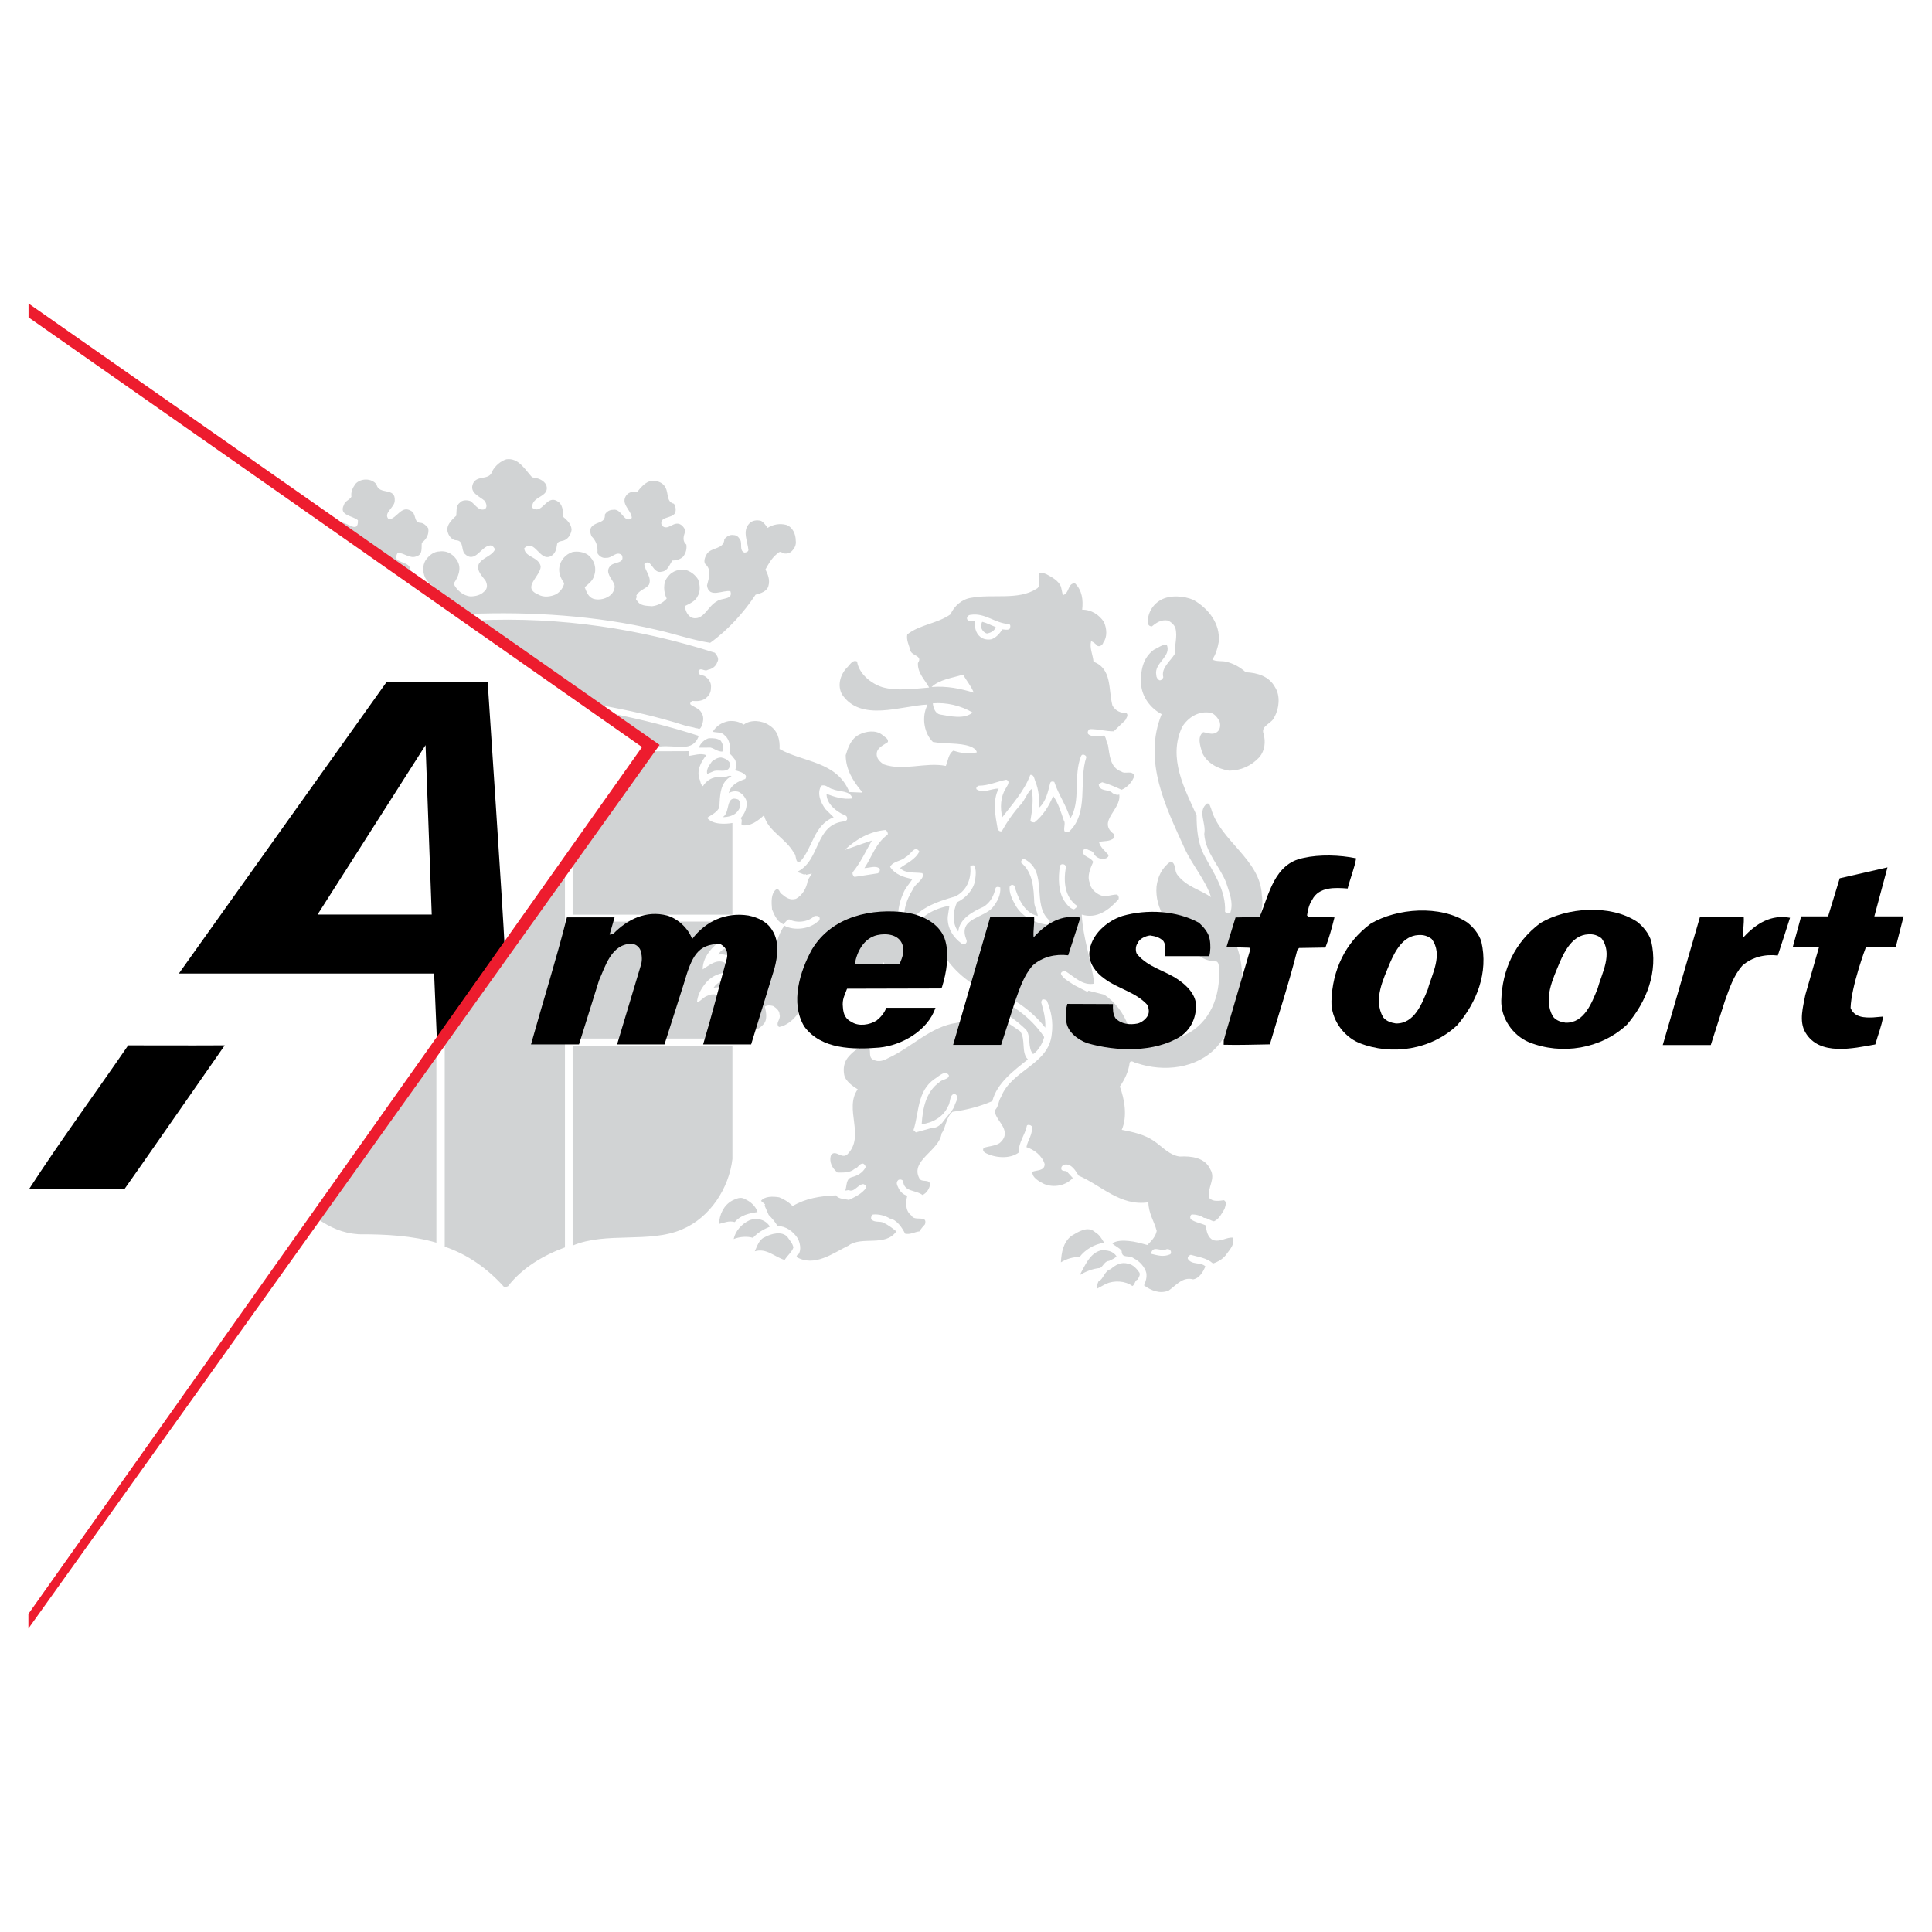 <?xml version="1.0" encoding="utf-8"?>
<!-- Generator: Adobe Illustrator 13.0.0, SVG Export Plug-In . SVG Version: 6.00 Build 14948)  -->
<!DOCTYPE svg PUBLIC "-//W3C//DTD SVG 1.0//EN" "http://www.w3.org/TR/2001/REC-SVG-20010904/DTD/svg10.dtd">
<svg version="1.0" id="Layer_1" xmlns="http://www.w3.org/2000/svg" xmlns:xlink="http://www.w3.org/1999/xlink" x="0px" y="0px"
	 width="192.756px" height="192.756px" viewBox="0 0 192.756 192.756" enable-background="new 0 0 192.756 192.756"
	 xml:space="preserve">
<g>
	<polygon fill-rule="evenodd" clip-rule="evenodd" fill="#FFFFFF" points="0,0 192.756,0 192.756,192.756 0,192.756 0,0 	"/>
	<path fill-rule="evenodd" clip-rule="evenodd" fill="#D1D3D4" d="M42.568,57.885c0.173,0.291,0.7,0.467,0.645,0.815l3.514,2.555
		c6.304-0.259,12.79,0.181,18.69,1.558c1.811,0.4,3.623,1.037,5.437,1.322c1.805-1.293,3.372-3.05,4.533-4.807
		c0.524-0.118,1.167-0.354,1.281-0.881c0.173-0.585-0.063-1.167-0.299-1.633c0.291-0.527,0.582-1.054,1.045-1.466
		c0.176-0.118,0.409-0.469,0.643-0.175c0.348,0.115,0.7,0.054,0.933-0.182c0.294-0.291,0.464-0.642,0.403-1.051
		c-0.003-0.642-0.296-1.342-0.939-1.572c-0.642-0.173-1.342-0.052-1.866,0.296c-0.179-0.23-0.354-0.521-0.648-0.694
		c-0.409-0.115-0.875-0.058-1.163,0.239c-0.757,0.76-0.17,1.809-0.106,2.685c-0.058,0.175-0.233,0.233-0.409,0.233
		c-0.527-0.228-0.179-0.875-0.415-1.281c-0.176-0.291-0.352-0.467-0.7-0.464c-0.293-0.058-0.645,0.118-0.878,0.415
		c-0.052,1.048-1.279,0.763-1.746,1.466c-0.172,0.291-0.345,0.7-0.169,0.993c0.706,0.64,0.357,1.4,0.184,2.157
		c0.182,1.342,1.639,0.403,2.335,0.576c0.3,0.875-0.927,0.646-1.336,0.997c-0.933,0.472-1.333,1.99-2.505,1.645
		c-0.466-0.23-0.642-0.694-0.706-1.164c0.467-0.236,1.051-0.473,1.282-0.997c0.291-0.469,0.23-1.112,0.052-1.638
		c-0.236-0.406-0.645-0.755-1.115-0.928c-0.699-0.173-1.46,0.006-1.92,0.651c-0.524,0.584-0.406,1.578-0.11,2.16
		c-0.348,0.412-0.875,0.703-1.457,0.766c-0.584-0.055-1.169,0.003-1.52-0.579c-0.237-0.115,0.115-0.352-0.061-0.463
		c0.288-0.588,0.93-0.648,1.279-1.118c0.291-0.76-0.412-1.339-0.475-2.042c0.7-0.703,0.823,1.048,1.757,0.751
		c0.582-0.061,0.757-0.703,1.045-1.112c0.412-0.002,0.818-0.121,1.108-0.417c0.23-0.349,0.346-0.7,0.288-1.167
		c-0.412-0.348-0.297-0.818-0.121-1.281c-0.003-0.294-0.178-0.527-0.415-0.7c-0.76-0.466-1.279,0.706-1.924,0.063
		c-0.299-0.93,0.991-0.645,1.333-1.232c0.118-0.291,0.058-0.697-0.118-0.93c-0.76-0.176-0.53-1.051-0.824-1.575
		c-0.178-0.406-0.587-0.64-1.054-0.697c-0.761-0.112-1.282,0.473-1.749,1.06c-0.406,0.003-0.817,0.003-1.105,0.354
		c-0.639,0.878,0.472,1.459,0.533,2.274c-0.758,0.648-0.997-0.987-1.872-0.809c-0.352,0.003-0.639,0.179-0.815,0.473
		c0.063,0.875-0.815,0.699-1.279,1.172c-0.291,0.291-0.173,0.7-0.055,0.991c0.467,0.466,0.646,0.991,0.591,1.693
		c0.175,0.288,0.469,0.521,0.878,0.463c0.582,0.055,1.048-0.766,1.576-0.242c0.296,0.875-0.875,0.59-1.224,1.114
		c-0.461,0.588,0.181,1.167,0.417,1.694c0.175,0.346,0.003,0.757-0.23,1.051c-0.463,0.47-1.221,0.645-1.809,0.476
		c-0.524-0.173-0.7-0.7-0.878-1.164c0.349-0.297,0.815-0.648,0.931-1.118c0.288-0.76,0.052-1.572-0.594-2.099
		c-0.412-0.288-1.054-0.403-1.578-0.285c-0.7,0.239-1.166,0.824-1.281,1.466c-0.109,0.584,0.127,1.167,0.475,1.633
		c-0.055,0.412-0.403,0.878-0.812,1.112c-0.521,0.236-1.224,0.357-1.809,0.008c-1.639-0.694,0.282-1.808,0.279-2.802
		c-0.239-0.991-1.578-0.873-1.642-1.803c1.048-0.999,1.523,1.336,2.629,0.804c0.467-0.233,0.582-0.7,0.64-1.169
		c0.054-0.409,0.524-0.293,0.815-0.469c0.348-0.176,0.582-0.587,0.636-0.997c-0.003-0.584-0.469-0.99-0.881-1.339
		c0.058-0.524-0.003-1.227-0.53-1.515c-1.111-0.697-1.512,1.406-2.508,0.651c-0.121-1.224,1.806-0.999,1.394-2.281
		c-0.296-0.527-0.878-0.697-1.408-0.754c-0.699-0.757-1.351-1.981-2.575-1.8c-0.582,0.179-1.108,0.648-1.396,1.172
		c-0.288,0.993-1.515,0.357-1.923,1.235c-0.404,0.936,0.65,1.281,1.178,1.748c0.118,0.231,0.293,0.582,0.003,0.815
		c-0.643,0.236-0.994-0.521-1.463-0.81c-0.351-0.115-0.821-0.112-1.048,0.179c-0.412,0.293-0.291,0.875-0.346,1.287
		c-0.524,0.467-1.106,1.054-0.812,1.754c0.118,0.351,0.469,0.696,0.82,0.696c0.76,0.055,0.472,0.934,0.821,1.339
		c1.057,1.048,1.633-0.766,2.566-0.827c0.233,0,0.412,0.233,0.47,0.406c-0.349,0.703-1.224,0.763-1.627,1.466
		c-0.233,0.703,0.354,1.167,0.708,1.693c0.176,0.406,0.176,0.757-0.173,1.048c-0.348,0.354-0.875,0.472-1.342,0.475
		c-0.757-0.055-1.403-0.636-1.696-1.278c0.46-0.646,0.809-1.463,0.4-2.221c-0.354-0.642-1-1.103-1.817-0.985
		c-0.524,0.003-0.99,0.352-1.339,0.821C42.093,56.428,42.153,57.303,42.568,57.885L42.568,57.885z M35.481,53.243
		c1.817,1.276,3.634,2.673,5.445,3.83c0.173-0.933-0.936-0.87-1.348-1.276c-0.057-0.178-0.057-0.469,0.115-0.642
		c0.643-0.003,1.227,0.637,1.872,0.34c0.64-0.175,0.46-0.878,0.519-1.345c0.466-0.352,0.754-0.878,0.636-1.46
		c-0.179-0.233-0.409-0.467-0.703-0.524c-0.818,0.003-0.412-0.933-1.057-1.224c-0.936-0.521-1.339,0.766-2.157,0.887
		c-0.645-0.642,0.579-1.172,0.579-1.872c0.109-1.402-1.581-0.518-1.82-1.627c-0.47-0.639-1.578-0.636-2.1-0.049
		c-0.293,0.409-0.466,0.818-0.403,1.285c-0.233,0.352-0.645,0.415-0.754,0.821c-0.524,1.054,0.878,1.048,1.405,1.512
		c0.063,1.521-1.287-0.052-1.75,0.302c0.526,0.288,0.936,0.812,1.578,0.985L35.481,53.243L35.481,53.243z M127.219,68.575
		c-0.591-1.106-1.76-1.455-2.926-1.506c-0.588-0.524-1.23-0.87-1.933-1.042c-0.409-0.115-1.049,0.003-1.403-0.23
		c0.352-0.524,0.521-1.112,0.637-1.754c0.167-1.812-1.005-3.323-2.528-4.193c-0.937-0.403-2.338-0.516-3.269,0.014
		c-0.818,0.469-1.339,1.348-1.278,2.341c0.061,0.173,0.179,0.288,0.411,0.288c0.409-0.349,0.931-0.703,1.572-0.587
		c0.294,0.115,0.648,0.406,0.767,0.754c0.236,0.875-0.112,1.751-0.052,2.572c-0.461,0.76-1.395,1.405-1.155,2.338
		c-0.061,0.176-0.233,0.352-0.406,0.294c-0.178-0.118-0.296-0.291-0.296-0.524c-0.239-1.227,1.569-1.817,1.039-3.041
		c-0.466,0.003-0.878,0.354-1.284,0.53c-1.105,0.823-1.333,2.108-1.27,3.392c0.063,1.285,0.941,2.448,2.053,3.03
		c-1.906,4.677,0.449,9.339,2.275,13.359c0.767,1.69,2.116,3.203,2.649,4.893c-1.111-0.754-2.456-1.04-3.341-2.203
		c-0.349-0.409-0.121-1.227-0.702-1.342c-0.873,0.648-1.282,1.527-1.395,2.517c-0.164,2.16,1.187,4.199,3.059,5.184
		c0.115-0.584,0.23-1.108,0.519-1.578c0.176-0.118,0.352-0.176,0.467,0c0.236,0.291-0.112,0.524-0.112,0.758
		c0.002,0.645-0.343,1.227-0.283,1.872c0.527,0.758,1.349,1.221,2.339,1.215c0.236,0.115,0.236,0.467,0.236,0.7
		c0.188,2.686-0.853,5.491-3.473,6.67c-1.924,0.939-4.032,0.018-5.613-1.029c-0.412-1.164-1.235-2.27-2.347-3.025l-1.578-0.402
		l-0.115,0.115l-1.349-0.691c-0.469-0.352-1.051-0.582-1.287-1.107c0-0.172,0.233-0.291,0.406-0.291
		c0.939,0.58,1.757,1.507,2.926,1.271c-0.302-2.333-1.126-4.491-1.253-6.887c1.519,0.464,2.742-0.475,3.669-1.529
		c0.061-0.176,0-0.41-0.175-0.47c-0.585,0.003-1.109,0.299-1.633,0.066c-0.53-0.23-0.997-0.697-1.058-1.221
		c-0.294-0.699,0.052-1.459,0.34-2.102c-0.291-0.527-0.993-0.463-1.054-1.048c0.058-0.233,0.291-0.291,0.523-0.176
		c0.176,0.116,0.527,0.116,0.585,0.406c0.236,0.406,0.764,0.637,1.229,0.461c0.116-0.061,0.292-0.178,0.23-0.352
		c-0.351-0.406-0.817-0.754-0.936-1.282c0.464-0.118,1.108-0.005,1.515-0.414c0.058-0.119,0-0.233-0.003-0.352
		c-1.754-1.276,0.749-2.454,0.51-3.971c-0.233,0.118-0.467-0.058-0.642-0.113c-0.409-0.466-1.288-0.112-1.405-0.873
		c0.057-0.115,0.232-0.175,0.348-0.233c0.646,0.169,1.287,0.461,1.933,0.749c0.582-0.233,1.105-0.821,1.275-1.402
		c-0.236-0.585-0.933-0.115-1.284-0.406c-1.169-0.403-1.175-1.688-1.354-2.678c-0.235-0.293-0.121-1.108-0.646-0.875
		c-0.351-0.116-0.99,0.178-1.345-0.228c-0.061-0.176,0-0.348,0.173-0.466c0.876-0.003,1.578,0.228,2.396,0.225l1.163-1.115
		c0.058-0.178,0.349-0.469,0.112-0.703c-0.584,0.003-1.108-0.23-1.402-0.751c-0.418-1.578-0.015-3.681-1.889-4.375
		c-0.059-0.7-0.412-1.342-0.242-2.044c0.236,0.06,0.47,0.293,0.647,0.466c0.23,0.115,0.524-0.118,0.579-0.354
		c0.409-0.524,0.346-1.4,0.052-2.042c-0.469-0.7-1.229-1.221-2.166-1.218c0.112-0.991-0.008-1.927-0.711-2.624
		c-0.76-0.055-0.521,0.996-1.221,1.172l-0.179-0.818c-0.236-0.64-0.938-0.988-1.466-1.276c-1.518-0.636-0.17,1.051-0.985,1.463
		c-1.808,1.175-4.435,0.487-6.537,0.901c-0.876,0.121-1.691,0.827-2.036,1.644c-1.342,0.939-3.036,1.005-4.314,2.002
		c-0.115,0.587,0.178,1.051,0.296,1.578c0.121,0.582,1.29,0.518,0.766,1.278c-0.054,0.994,0.706,1.691,1.121,2.448
		c-1.521,0.124-3.269,0.366-4.671-0.038c-1.112-0.345-2.341-1.333-2.523-2.56c-0.469-0.23-0.757,0.412-1.045,0.648
		c-0.642,0.703-0.93,1.754-0.458,2.629c1.878,2.794,5.844,1.144,8.527,1.017c0,0.058-0.054,0.233-0.112,0.291
		c-0.464,1.172-0.167,2.629,0.653,3.441c1.229,0.23,2.629,0.049,3.738,0.453c0.293,0.118,0.587,0.291,0.647,0.584
		c-0.76,0.236-1.635,0.063-2.338-0.17c-0.524,0.354-0.521,0.997-0.755,1.523c-2.042-0.403-4.202,0.542-6.189-0.153
		c-0.351-0.228-0.76-0.579-0.706-1.106c0.058-0.582,0.7-0.818,1.106-1.114c0.115-0.349-0.354-0.521-0.588-0.754
		c-0.645-0.467-1.575-0.346-2.275,0.008c-0.818,0.415-1.106,1.291-1.336,2.051c0.006,1.399,0.711,2.566,1.593,3.611v0.118
		l-1.227-0.052c-1.238-3.09-4.625-2.96-6.966-4.294c0.055-0.936-0.182-1.866-1.06-2.387c-0.703-0.467-1.814-0.579-2.512-0.049
		c-0.466-0.291-0.936-0.406-1.52-0.346c-0.64,0.118-1.224,0.472-1.573,1.057c0.409,0.115,0.875-0.002,1.172,0.349
		c0.524,0.406,0.645,1.224,0.475,1.806c0.23,0.175,0.409,0.409,0.582,0.642c0.118,0.291,0.121,0.757,0.006,1.048
		c0.352,0.116,0.76,0.173,1.054,0.521c0.058,0.116,0,0.294-0.058,0.352c-0.7,0.236-1.455,0.59-1.63,1.409
		c0.233-0.176,0.703-0.236,0.994-0.121c0.352,0.172,0.643,0.524,0.76,0.873c0.121,0.703-0.167,1.284-0.573,1.754
		c0.234,0.176,0,0.466,0.119,0.7c0.875,0.115,1.575-0.412,2.214-1c0.357,1.575,2.229,2.327,2.992,3.784
		c0.297,0.228,0.066,1.109,0.645,0.812c1.221-1.348,1.331-3.625,3.312-4.395l-0.818-0.812c-0.472-0.64-0.887-1.572-0.42-2.333
		c0.466-0.179,0.757,0.289,1.169,0.346c0.642,0.288,1.751,0.106,1.93,0.925c-0.933,0.121-1.809-0.167-2.572-0.458
		c0.006,0.878,0.708,1.518,1.411,1.924c0.233,0.173,0.703,0.169,0.642,0.582c0.003,0.115-0.115,0.173-0.23,0.233
		c-3.035,0.247-2.379,3.922-4.766,5.042l0.76,0.288c0.055-0.176,0.173,0.058,0.173,0c0.185-0.035,0.36-0.078,0.542-0.121
		c-0.268,0.409-0.449,0.734-0.42,0.76c-0.115,0.703-0.521,1.405-1.161,1.76c-0.585,0.176-0.994-0.113-1.405-0.464
		c-0.291-0.115-0.176-0.582-0.584-0.463c-0.524,0.409-0.461,1.287-0.4,1.984c0.236,0.584,0.533,1.284,1.232,1.518l-0.003-0.118
		c0.118-0.179,0.294-0.352,0.467-0.412c0.76,0.406,1.869,0.285,2.508-0.303c0.178-0.061,0.412-0.061,0.53,0.115
		c0.058,0.172,0,0.351-0.176,0.409c-0.812,0.76-2.333,0.944-3.326,0.42c-0.521,0.703-0.754,1.523-0.924,2.398
		c-0.467,0.003-0.815,0.354-1.166,0.53c-0.237-0.349-0.527-0.697-0.878-0.927c-0.352-0.176-0.761-0.233-1.055-0.115l0.179,0.291
		l0.176,0.233c-0.173,0.118,0,0.233,0,0.351c-0.055,0.585-0.225,1.227-0.809,1.521c-0.058,0.466,0.412,0.582,0.645,0.875
		c0.351,0.346,0.354,0.875,0.3,1.398c-0.116,0.41-0.582,0.762-0.991,0.883c-0.058,0.35,0.467,0.113,0.645,0.287
		c0.524,0.23,0.585,0.76,0.473,1.285c-0.176,0.287-0.582,0.932-0.582,0.932s0.118,0,0.176,0.059l-0.291,0.357l0.351,0.115
		c0.76,0.107,1.4-0.242,1.806-0.83c0.233-0.467,0.112-1.105-0.006-1.578c0.233-0.174,0.584-0.115,0.818-0.059
		c0.291,0.174,0.643,0.461,0.646,0.812c0.178,0.531-0.464,0.875-0.052,1.285c1.109-0.18,2.151-1.412,2.442-2.459
		c0.7,0.23,1.463,0.402,2.163,0.748l0.233-0.115c0.112-0.645,0.228-1.291,0.867-1.641c1.812-0.473,3.675-1.244,4.72-2.998
		c0.469,0.64,0.357,1.517,0.242,2.277c0.176,0.346,0.527,0.115,0.818,0.115c0.409-0.121,0.991-0.588,1.285-0.535l-0.061-0.115
		c0.933-0.645,1.451-1.641,2.09-2.519c0.294-0.294,0.697-0.878,1.167-0.878c0.766,1.806,2.465,3.437,4.219,4.302
		c0.294-0.059,0.876-0.121,1.227,0.051c1.872,0.871,3.747,2.033,5.155,3.836c0.058-0.875-0.182-1.75-0.418-2.568l0.115-0.236
		c0.118-0.057,0.349,0,0.467,0.115c0.415,0.99,0.651,2.102,0.481,3.33c-0.28,3.035-4.015,3.576-5.055,6.266
		c-0.291,0.41-0.23,0.996-0.637,1.348c0.063,0.818,0.882,1.336,1,2.154c0.062,0.467-0.17,0.818-0.519,1.111
		c-0.467,0.295-1.109,0.295-1.575,0.473c-0.118,0.178-0.058,0.352,0.118,0.473c0.938,0.518,2.456,0.686,3.387-0.018
		c-0.063-0.996,0.636-1.758,0.806-2.689c0.115-0.115,0.352-0.059,0.467,0.057c0.179,0.756-0.4,1.406-0.516,2.104
		c0.761,0.23,1.581,0.869,1.817,1.688c0.003,0.703-0.815,0.588-1.222,0.766c-0.061,0.582,0.7,0.984,1.17,1.221
		c0.993,0.402,2.163,0.162,2.859-0.6l-0.584-0.639c-0.179-0.115-0.352,0-0.53-0.172c-0.118-0.23,0.058-0.467,0.291-0.525
		c0.7-0.121,1.114,0.639,1.405,1.1c2.283,0.986,4.158,3.076,6.96,2.662c0.006,1.105,0.594,1.924,0.83,2.857
		c-0.112,0.58-0.521,0.99-0.931,1.404c-0.642-0.172-1.227-0.346-1.868-0.402c-0.527-0.059-1.228-0.053-1.634,0.242
		c0.294,0.293,0.7,0.408,0.937,0.754c0.003,0.818,0.76,0.346,1.229,0.754c0.524,0.23,1.111,0.869,1.232,1.457
		c0.061,0.461-0.055,0.812-0.23,1.223c0.706,0.523,1.581,0.875,2.457,0.518c0.754-0.529,1.396-1.406,2.447-1.117
		c0.64-0.121,0.988-0.766,1.222-1.291c-0.47-0.467-1.345-0.115-1.754-0.754c-0.061-0.174,0.115-0.352,0.287-0.41
		c0.761,0.232,1.579,0.289,2.224,0.871c0.527-0.18,1.049-0.473,1.396-1.002c0.349-0.467,0.812-0.998,0.576-1.578
		c-0.642-0.059-1.224,0.471-1.984,0.242c-0.523-0.289-0.645-0.871-0.705-1.457c-0.467-0.232-1.051-0.289-1.521-0.635
		c-0.058-0.178-0.058-0.352,0.115-0.467c0.409-0.006,0.875,0.109,1.227,0.346c0.352-0.006,0.646,0.289,0.994,0.34
		c0.523-0.23,0.757-0.76,1.048-1.227c0.058-0.23,0.288-0.703-0.063-0.875c-0.466,0.062-1.108,0.178-1.46-0.23
		c-0.239-1.049,0.694-1.873,0.104-2.857c-0.526-1.168-1.872-1.336-3.041-1.273c-0.994-0.115-1.696-0.926-2.515-1.508
		c-0.996-0.697-2.107-0.928-3.276-1.158c0.578-1.342,0.279-3.035-0.19-4.32c0.521-0.76,0.87-1.52,0.982-2.396
		c0.172-0.293,0.463,0.059,0.699,0.059c2.69,0.922,6.017,0.559,7.992-1.613c2.323-2.695,3.3-7.016,1.825-10.455l1.339-0.881
		c0.991-1.057,1.57-2.341,1.328-3.802c-0.13-3.562-4.167-5.414-5.055-8.622c-0.118-0.23-0.12-0.582-0.414-0.524
		c-0.988,0.763-0.049,1.984-0.276,3.038c0.124,1.866,1.532,3.205,2.18,4.835c0.294,0.936,0.767,1.981,0.421,3.035
		c-0.176,0.118-0.409,0.061-0.527-0.115c0.109-2.16-1.184-3.908-2.122-5.71c-0.591-1.167-0.712-2.508-0.718-3.911
		c-1.181-2.624-2.889-5.71-1.439-8.812c0.582-0.936,1.627-1.639,2.854-1.411c0.412,0.112,0.706,0.524,0.885,0.873
		c0.118,0.409,0.06,0.875-0.349,1.111c-0.406,0.236-0.876,0.003-1.284-0.055c-0.64,0.47-0.285,1.403-0.109,2.045
		c0.472,1.048,1.583,1.627,2.692,1.8c1.169-0.009,2.217-0.476,3.032-1.359c0.521-0.642,0.637-1.518,0.397-2.335
		c-0.294-0.815,0.873-0.997,1.103-1.696C127.633,70.674,127.745,69.393,127.219,68.575L127.219,68.575z M86.241,86.612
		c0.469-0.003,1.108-0.3,1.521,0.049c0.058,0.178,0.003,0.351-0.173,0.469l-2.336,0.36c-0.173-0.115-0.236-0.348-0.176-0.466
		c0.812-0.997,1.331-2.168,1.913-3.162c-0.303,0.092-1.555,0.524-2.722,0.944c1.146-1.085,2.52-1.863,4.122-1.999
		c0.118,0.173,0.23,0.288,0.175,0.464C87.341,84.155,86.996,85.497,86.241,86.612L86.241,86.612z M93.769,71.282
		c-0.463-0.115-0.645-0.64-0.702-1.109c1.342-0.121,2.805,0.225,3.974,0.918C96.167,71.797,94.823,71.452,93.769,71.282
		L93.769,71.282z M92.942,68.541c0.812-0.763,2.039-0.887,3.147-1.238c0.352,0.639,0.821,1.163,1.06,1.803
		C95.859,68.705,94.46,68.417,92.942,68.541L92.942,68.541z M97.236,61.926c-0.233-0.061-0.7,0.175-0.763-0.23
		c0-0.179,0.176-0.352,0.352-0.354c1.459-0.239,2.456,0.867,3.859,0.918c0.173,0.116,0.118,0.294,0.058,0.467
		c-0.173,0.179-0.585,0.063-0.758,0.063c-0.172,0.351-0.64,0.878-1.105,0.996c-0.352,0.058-0.758,0.003-1.055-0.23
		C97.3,63.152,97.239,62.51,97.236,61.926L97.236,61.926z M99.045,90.528c-0.87,1.054-3.263,1.063-2.733,2.929
		c0.063,0.234,0.236,0.467,0.063,0.646c-0.057,0.118-0.294,0.118-0.409,0.058c-0.878-0.637-1.466-1.57-1.411-2.681l0.169-1.109
		c-1.399,0.239-2.975,1.005-3.611,2.411c-0.291,0.351,0.006,1.167-0.697,0.994c-1.115-1.221-0.948-3.266-0.309-4.611
		c0.17-0.527,0.637-0.996,0.927-1.462c-0.878-0.173-1.753-0.461-2.226-1.215c0.291-0.587,1.109-0.533,1.575-1.002
		c0.467-0.175,0.87-1.229,1.339-0.53c-0.403,0.818-1.281,1.175-1.921,1.645c0.527,0.579,1.406,0.4,2.221,0.515
		c0.296,0.579-0.694,0.994-0.925,1.582c-0.697,1.112-1.218,2.574-0.627,3.911c0.87-1.987,3.024-2.638,4.833-3.17
		c1.108-0.53,1.626-1.7,1.506-2.987c0-0.115,0.233-0.115,0.352-0.118c0.291,0.412,0.178,1.054,0.121,1.521
		c-0.17,0.933-0.928,1.753-1.8,2.166c-0.406,0.881-0.519,2.108,0.126,2.92c0.113-1.285,1.452-1.99,2.503-2.462
		c0.696-0.412,1.045-1.114,1.218-1.872c0.058-0.179,0.349-0.121,0.47-0.063C99.859,89.298,99.512,89.943,99.045,90.528
		L99.045,90.528z M104.484,92.259c-1.287-0.172-2.571-0.809-3.222-2.033c-0.294-0.521-0.588-1.164-0.533-1.748
		c0.118-0.233,0.291-0.236,0.47-0.118c0.354,1.164,0.944,2.739,2.347,3.027c-0.061-0.409-0.294-0.875-0.356-1.284
		c-0.064-1.518-0.127-3.036-1.3-4.023c-0.06-0.176,0.112-0.352,0.231-0.409c2.574,1.215,0.72,4.611,2.597,6.178
		C104.775,92.08,104.6,92.198,104.484,92.259L104.484,92.259z M103.215,82.047c-0.173,0-0.352,0-0.409-0.176
		c0.17-0.993,0.343-2.16,0.104-3.156c-0.408,0.354-0.636,1.057-1.045,1.526c-0.755,0.818-1.394,1.757-1.915,2.692
		c-0.176,0.058-0.349-0.058-0.412-0.233c-0.239-1.342-0.535-2.799,0.101-4.029c-0.757,0.003-1.572,0.53-2.217,0.069
		c-0.058-0.175,0.061-0.294,0.233-0.351c0.994-0.003,1.809-0.417,2.742-0.596c0.467,0.173,0.061,0.642-0.055,0.875
		c-0.521,0.821-0.576,1.93-0.34,2.862c0.987-1.287,2.209-2.635,2.788-4.216c0.405-0.057,0.408,0.467,0.526,0.7
		c0.297,0.757,0.418,1.633,0.303,2.508l0.058,0.061c0.699-0.648,0.87-1.581,1.1-2.457c0.059-0.179,0.233-0.179,0.409-0.118
		c0.414,1.282,1.235,2.387,1.59,3.672c1.103-1.76,0.276-4.265,1.085-6.252c0.115-0.294,0.524-0.063,0.524,0.115
		c-0.806,2.396,0.317,5.602-1.776,7.476c-0.818,0.182-0.182-0.812-0.473-1.163c-0.297-0.873-0.532-1.691-1.062-2.448
		C104.669,80.403,104.087,81.341,103.215,82.047L103.215,82.047z M105.743,86.413c0.118-0.351,0.702-0.176,0.588,0.173
		c-0.23,1.403-0.106,2.92,1.123,3.79c0,0.179-0.176,0.236-0.291,0.351c-0.409-0.055-0.761-0.521-0.996-0.87
		C105.576,88.927,105.576,87.582,105.743,86.413L105.743,86.413z M116.295,124.67c0.291-0.172,0.7,0.115,0.47,0.467
		c-0.7,0.299-1.227,0.121-1.93-0.047C115.008,124.215,115.711,124.854,116.295,124.67L116.295,124.67z M70.629,66.821
		c0.409-0.061,0.817-0.354,0.933-0.763c0.233-0.352-0.063-0.7-0.239-0.933c-7.367-2.361-15.312-3.617-23.718-3.234
		c0.352,0.233,0.76,0.642,1.169,0.697c3.689,2.73,7.439,5.285,11.186,7.778c2.865,0.516,5.667,1.146,8.357,2.013
		c0.351,0.115,0.959,0.178,1.109,0.285c0.293-0.058,0.296,0.233,0.527-0.118c0.172-0.409,0.346-0.936,0.052-1.402
		c-0.176-0.409-0.703-0.582-1.054-0.812c-0.176-0.118-0.058-0.291,0.115-0.409c0.466,0.055,1.109,0.052,1.518-0.417
		c0.233-0.23,0.349-0.524,0.349-0.876c0.055-0.409-0.121-0.814-0.533-1.108c-0.236-0.233-0.76-0.052-0.706-0.579
		C69.927,66.53,70.281,67.058,70.629,66.821L70.629,66.821z M98.469,63.204c0.346-0.061,0.758-0.239,0.873-0.646
		c-0.47-0.172-0.879-0.406-1.346-0.521c-0.117,0.176-0.115,0.467-0.057,0.7C98.057,62.971,98.232,63.146,98.469,63.204
		L98.469,63.204z M69.722,73.422c-2.805-0.921-5.667-1.613-8.651-2.241l4.734,3.3C67.548,74.286,69.088,75.118,69.722,73.422
		L69.722,73.422z M70.716,73.652c-0.406,0.118-0.815,0.469-0.988,0.938l1.167-0.005c0.412,0.115,0.703,0.406,1.172,0.403
		c0.173-0.351,0.052-0.818-0.182-1.109C71.536,73.649,71.185,73.649,70.716,73.652L70.716,73.652z M72.23,77.557
		c-0.815-0.17-1.633,0.124-2.099,0.884c-0.233-0.172-0.233-0.406-0.291-0.584c-0.415-0.931,0.109-1.866,0.63-2.512
		c-0.53-0.23-1.227,0.006-1.693,0.066l-0.063-0.466l-3.667,0.014l-7.917,11.477v4.821h15.943v-9.149
		c-0.7,0.121-1.99,0.184-2.522-0.513c0.412-0.296,0.993-0.53,1.224-1.06c0.055-1.167,0.049-2.508,1.212-3.099
		C72.755,77.321,72.521,77.5,72.23,77.557L72.23,77.557z M71.951,75.576c-0.352,0-0.642,0.176-0.933,0.409
		c-0.233,0.354-0.579,0.763-0.461,1.229l0.697-0.293c0.466-0.118,1.054,0.112,1.402-0.182c0.173-0.176,0.233-0.466,0.112-0.7
		C72.536,75.746,72.242,75.63,71.951,75.576L71.951,75.576z M73.662,79.772c-1.345-0.521-0.754,1.345-1.569,1.757
		c0.524-0.003,0.991-0.121,1.342-0.415c0.288-0.291,0.521-0.642,0.403-1.108L73.662,79.772L73.662,79.772z M73.074,102.836
		c-0.173-0.115-0.487-0.059-0.662-0.289c-0.585,0.121-1.109,0.299-1.575,0.588c-0.179-0.869,0.112-1.693,0.751-2.275
		c0.288-0.588,1.281-0.473,1.103-1.176c-0.643-0.287-1.405-0.695-2.103-0.34c-0.412,0.117-0.699,0.588-1.051,0.646
		c0.057-0.646,0.345-1.227,0.751-1.758c0.642-0.877,1.572-1.23,2.626-1.236c-0.063-0.348-0.121-0.697-0.472-0.873
		c-0.878-0.582-1.751,0.242-2.333,0.594c-0.006-1.052,0.694-1.987,1.506-2.635c0.406-0.176,1.457-0.179,1.457-0.179v-1.953H56.365
		v-4.812l-11.995,16.809v20.436c2.226,0.748,4.257,2.143,5.958,4.061l0.352-0.115c1.451-1.873,3.585-3.111,5.685-3.877v-20.838
		h16.709V102.836L73.074,102.836z M73.723,94.776c-0.352-0.173-0.7-0.288-1.112-0.228c-0.352,0.061-0.812,0.354-0.931,0.706
		c0.409-0.121,0.818,0.052,1.169,0.167c0.349,0,0.706,0.933,0.994,0.23C73.958,95.36,73.956,95.009,73.723,94.776L73.723,94.776z
		 M74.027,98.164c-0.118-0.529-0.702-0.467-1.112-0.582c-0.642,0.121-1.339,0.357-1.748,1.002c1.051-0.414,1.932,0.986,2.805,0.219
		C74.088,98.572,74.088,98.395,74.027,98.164L74.027,98.164z M103.076,105.168c0.524-0.352,0.931-1.055,1.104-1.699
		c-1.354-2.039-3.459-3.49-5.625-4.238c-0.115,0.465-0.108,0.932,0.121,1.342c1.463,0.23,2.636,1.156,3.689,2.148
		C102.896,103.416,102.489,104.529,103.076,105.168L103.076,105.168z M71.942,102.023c0.639-0.236,1.345,0.172,1.924-0.064
		c0.233-0.352,0.409-0.701,0.406-1.111c-0.118-0.23-0.409-0.172-0.646-0.172C72.93,100.738,72.112,101.32,71.942,102.023
		L71.942,102.023z M102.553,105.697c-0.703-0.701-0.185-1.986-0.77-2.805c-0.999-0.691-1.933-1.389-3.044-1.676
		c-1.051,0.408-2.214,0.588-3.269,0.83c-2.623,0.355-4.544,2.471-6.874,3.529c-0.406,0.236-0.93,0.41-1.399,0.18
		c-0.585-0.174-0.294-0.875-0.472-1.221c-0.876-0.289-1.633,0.355-2.155,1.002c-0.348,0.465-0.463,1.047-0.345,1.693
		c0.121,0.645,0.881,1.162,1.351,1.451c-1.396,1.936,0.778,4.672-1.028,6.484c-0.579,0.531-1.167-0.518-1.633,0.07
		c-0.23,0.695,0.121,1.342,0.648,1.75c0.526-0.006,1.227,0.053,1.693-0.363c0.352-0.057,0.464-0.58,0.873-0.523
		c0.118,0.057,0.236,0.23,0.236,0.346c-0.288,0.588-0.873,0.881-1.396,1.002c-0.585,0.174-0.464,0.875-0.637,1.342l0.349-0.057
		c0.527,0.287,0.933-0.588,1.457-0.594c0.176,0.062,0.294,0.178,0.294,0.352c-0.463,0.645-1.164,0.938-1.745,1.232
		c-0.352-0.115-0.997-0.053-1.288-0.461c-1.578,0.062-3.035,0.305-4.316,1.066c-0.41-0.404-0.878-0.697-1.346-0.871
		c-0.642-0.109-1.462-0.109-1.811,0.357l0.412,0.352l-0.058,0.115l0.412,0.934c0.351,0.352,0.645,0.697,0.881,1.105
		c0.815,0,1.575,0.523,2.047,1.279c0.179,0.408,0.354,1.047,0.066,1.514c-0.179,0.064-0.176,0.18-0.233,0.293
		c1.814,1.043,3.617-0.361,5.192-1.127c1.339-0.998,3.678,0.16,4.781-1.424c-0.409-0.346-0.821-0.639-1.288-0.869
		c-0.349-0.174-0.818,0.006-1.169-0.289c-0.118-0.115-0.058-0.408,0.115-0.523c0.584-0.062,1.227,0.109,1.697,0.398
		c0.697,0.113,1.229,0.932,1.523,1.514c0.527,0.115,0.933-0.178,1.457-0.236c0.118-0.293,0.349-0.473,0.524-0.703
		c0.288-0.996-1.051-0.229-1.348-0.869c-0.645-0.467-0.587-1.342-0.415-1.986c-0.352-0.059-0.646-0.346-0.824-0.641
		c-0.115-0.293-0.409-0.639-0.061-0.932c0.118-0.059,0.351-0.064,0.469,0.115c0.061,1.111,1.288,0.869,1.93,1.393
		c0.412-0.178,0.7-0.645,0.757-1.053c-0.061-0.582-0.818-0.174-1.054-0.582c-0.999-1.803,1.973-2.754,2.2-4.504
		c0.467-0.646,0.404-1.578,1.101-2.166c1.399-0.178,2.741-0.535,3.966-1.066C99.468,108.041,101.158,106.809,102.553,105.697
		L102.553,105.697z M95.215,110.396c-0.288,0.582-0.812,1.055-1.221,1.643c-0.23,0.23-0.582,0.523-0.93,0.467l-1.69,0.473
		l-0.236-0.23c0.579-1.752,0.337-3.854,2.082-5.086c0.406-0.236,1.106-0.996,1.46-0.357c-0.06,0.408-0.642,0.352-0.933,0.645
		c-1.396,0.996-1.682,2.633-1.791,4.211c1.048-0.121,2.154-0.709,2.618-1.764c0.291-0.408,0.112-1.111,0.637-1.283
		C95.851,109.4,95.272,109.988,95.215,110.396L95.215,110.396z M73.074,104.379c-0.115,0-15.943,0-15.943,0v19.895
		c3.321-1.412,7.661-0.203,10.923-1.619c2.799-1.182,4.68-4.107,5.02-7.027V104.379L73.074,104.379z M35.795,123.145
		c2.684-0.012,5.419,0.148,7.744,0.84v-18.996l-11.851,16.617C32.975,122.477,34.156,123.035,35.795,123.145L35.795,123.145z
		 M75.58,120.926c-0.176-0.58-0.702-1.047-1.232-1.279c-0.463-0.287-0.875-0.051-1.282,0.129c-0.872,0.465-1.281,1.404-1.333,2.338
		c0.524-0.121,0.99-0.357,1.575-0.186C73.889,121.227,74.765,121.047,75.58,120.926L75.58,120.926z M74.768,121.75
		c-0.757,0.352-1.399,1.055-1.569,1.871c0.584-0.236,1.342-0.299,1.926-0.121c0.467-0.529,1.106-0.881,1.688-1.117
		C76.4,121.682,75.525,121.451,74.768,121.75L74.768,121.75z M110.161,123.996c-0.236-0.402-0.473-0.812-0.881-1.049
		c-0.764-0.695-1.694-0.045-2.394,0.363c-0.812,0.646-0.984,1.643-1.04,2.633c0.582-0.352,1.167-0.529,1.866-0.537
		C108.237,124.711,109.17,124.117,110.161,123.996L110.161,123.996z M76.291,123.438c-0.584,0.236-0.754,0.934-0.988,1.406
		c1.169-0.357,1.987,0.57,2.981,0.863c0.293-0.473,0.7-0.76,0.872-1.232c-0.06-0.41-0.351-0.697-0.587-1.049
		C78.039,122.787,76.93,123.08,76.291,123.438L76.291,123.438z M110.637,125.805c0.232-0.115,0.581-0.236,0.757-0.467
		c-0.354-0.523-0.938-0.639-1.581-0.582c-1.108,0.301-1.569,1.527-2.091,2.467c0.582-0.357,1.281-0.652,2.042-0.715
		C110.055,126.334,110.225,125.811,110.637,125.805L110.637,125.805z M112.562,126.092c-0.699-0.234-1.284,0.121-1.75,0.531
		c-0.64,0.178-0.698,0.996-1.222,1.232c-0.115,0.23-0.17,0.582-0.112,0.703l0.873-0.473c0.817-0.357,1.926-0.301,2.629,0.225
		c0.291-0.18,0.233-0.588,0.524-0.645c0.115-0.236,0.288-0.473,0.17-0.703C113.438,126.611,113.029,126.145,112.562,126.092
		L112.562,126.092z"/>
	<path fill-rule="evenodd" clip-rule="evenodd" d="M173.979,93.48h-0.058c-0.043-0.648,0.098-1.379,0.055-1.961h-4.38l-3.704,12.745
		h4.792l1.414-4.418c0.446-1.209,0.832-2.484,1.739-3.509c0.96-0.847,2.253-1.161,3.534-1.005c0,0,1.198-3.654,1.221-3.764
		C176.731,91.222,175.245,92.112,173.979,93.48L173.979,93.48z"/>
	<path fill-rule="evenodd" clip-rule="evenodd" d="M163.329,91.962c-2.692-1.771-7.027-1.428-9.642,0.129
		c-2.569,1.913-3.816,4.677-3.905,7.713c-0.049,1.752,1.123,3.48,2.741,4.17c3.289,1.326,7.223,0.674,9.806-1.756
		c1.936-2.281,3.134-5.229,2.405-8.344C164.521,93.166,163.959,92.449,163.329,91.962L163.329,91.962z M156.198,102.035
		c-0.461-0.07-0.924-0.197-1.264-0.617c-1-1.785,0.017-3.773,0.685-5.416c0.501-1.151,1.302-2.707,2.825-2.782
		c0.527-0.041,0.931,0.086,1.333,0.392c1.182,1.552,0.015,3.505-0.383,5.013C158.83,100.012,158.07,102.092,156.198,102.035
		L156.198,102.035z"/>
	<path fill-rule="evenodd" clip-rule="evenodd" d="M38.554,68.065c-6.883,9.671-13.827,19.396-20.709,29.064h25.467l0.276,6.57
		c2.252-3.088,4.562-6.18,6.756-9.269c-0.101-2.629-1.688-26.366-1.688-26.366H38.554L38.554,68.065z M31.682,91.248L42.458,74.34
		l0.616,16.908H31.682L31.682,91.248z"/>
	<path fill-rule="evenodd" clip-rule="evenodd" d="M189.132,94.525l0.789-3.096h-2.917l1.311-4.89l-4.764,1.088l-1.16,3.801h-2.689
		l-0.847,3.096h2.62l-1.359,4.744c-0.21,1.158-0.659,2.609,0.009,3.738c1.388,2.373,4.743,1.596,6.975,1.197
		c0.26-0.932,0.637-1.854,0.781-2.781l-0.997,0.086c-0.875,0.035-1.869,0.006-2.249-0.943c0.061-2.154,1.518-6.041,1.518-6.041
		H189.132L189.132,94.525z"/>
	<path fill-rule="evenodd" clip-rule="evenodd" d="M130.516,91.453l-0.112-0.118c0.072-0.524,0.204-1.106,0.513-1.564
		c0.68-1.322,2.315-1.218,3.539-1.123c0.263-1.042,0.7-2.082,0.844-3.012c-1.624-0.34-3.666-0.4-5.252-0.038
		c-2.938,0.559-3.439,3.698-4.381,5.889l-2.396,0.049l-0.904,2.952l2.277,0.066l0.112,0.118l-2.661,9.095l-0.011,0.467
		c1.575,0.047,3.15-0.023,4.613-0.039c0.91-3.129,1.933-6.199,2.729-9.388l0.179-0.225l2.632-0.043
		c0.381-0.982,0.643-1.967,0.905-3.01L130.516,91.453L130.516,91.453z"/>
	<path fill-rule="evenodd" clip-rule="evenodd" d="M119.633,92.072c-2.24-1.235-5.219-1.379-7.631-0.691
		c-1.536,0.48-3.209,1.892-3.321,3.7c-0.034,1.051,0.643,1.944,1.501,2.554c1.373,1.035,3.115,1.318,4.305,2.637
		c0.109,0.295,0.214,0.709,0.026,1.055c-0.182,0.346-0.603,0.686-1.014,0.789c-0.764,0.15-1.636,0.07-2.206-0.529
		c-0.279-0.422-0.262-0.945-0.251-1.412l-4.556-0.018c-0.13,0.467-0.205,1.043-0.106,1.631c0.025,1.111,1.172,1.965,2.097,2.287
		c2.897,0.84,6.689,0.955,9.308-0.67c1.014-0.725,1.512-1.762,1.546-2.988c0.035-1.111-0.875-2.074-1.791-2.684
		c-1.316-0.912-2.943-1.194-4.072-2.51c-0.176-0.179-0.222-0.812,0.032-1.108c0.135-0.432,0.78-0.737,1.247-0.784
		c0.523,0.075,0.987,0.205,1.327,0.564c0.279,0.417,0.204,1.034,0.133,1.5h4.44c0.13-0.464,0.147-1.129,0.049-1.656
		C120.598,93.091,120.146,92.553,119.633,92.072L119.633,92.072z"/>
	<path fill-rule="evenodd" clip-rule="evenodd" d="M107.788,91.55c-1.857-0.346-3.344,0.544-4.611,1.91l-0.06-0.003
		c-0.038-0.642,0.098-1.374,0.058-1.961h-4.381l-3.7,12.75h4.789l1.417-4.418c0.44-1.209,0.832-2.482,1.736-3.509
		c0.959-0.85,2.252-1.163,3.536-1.008C106.572,95.312,107.765,91.657,107.788,91.55L107.788,91.55z"/>
	<path fill-rule="evenodd" clip-rule="evenodd" d="M74.675,91.343c-2.266-0.357-4.282,0.576-5.619,2.347
		c-0.38-1.06-1.402-2.025-2.502-2.35c-2.088-0.527-3.922,0.354-5.368,1.829L60.82,93.25l0.496-1.722h-4.755
		c-1.074,4.245-2.407,8.445-3.583,12.674h4.79l1.999-6.4c0.625-1.383,1.215-3.584,3.202-3.644c0.409,0.012,0.752,0.256,0.916,0.61
		c0.165,0.472,0.205,1,0.075,1.463l-2.393,7.971h4.729c1.017-3.176,1.454-4.58,1.941-6.096c0.777-2.673,1.362-3.937,3.611-3.926
		c0.346,0.188,0.864,0.573,0.668,1.449c-0.921,3.354-1.457,5.547-2.364,8.573h4.789l2.327-7.582
		c0.328-1.218,0.486-2.676-0.185-3.744C76.585,91.982,75.661,91.548,74.675,91.343L74.675,91.343z"/>
	<path fill-rule="evenodd" clip-rule="evenodd" d="M146.39,92.034c-2.695-1.774-7.027-1.431-9.645,0.127
		c-2.568,1.909-3.816,4.68-3.905,7.714c-0.052,1.75,1.126,3.479,2.741,4.17c3.292,1.318,7.226,0.68,9.807-1.764
		c1.935-2.273,3.13-5.219,2.404-8.338C147.579,93.238,147.018,92.521,146.39,92.034L146.39,92.034z M142.456,98.693
		c-0.567,1.389-1.328,3.467-3.197,3.416c-0.464-0.074-0.927-0.207-1.267-0.621c-0.999-1.787,0.018-3.768,0.685-5.414
		c0.502-1.155,1.303-2.707,2.825-2.782c0.527-0.04,0.931,0.086,1.334,0.389C144.014,95.237,142.85,97.189,142.456,98.693
		L142.456,98.693z"/>
	<path fill-rule="evenodd" clip-rule="evenodd" d="M90.454,91.046c-3.372-0.452-7.427,0.305-9.454,3.695
		c-1.169,2.125-2.198,5.312-0.749,7.685c1.685,2.275,4.841,2.305,7.473,2.092c2.287-0.225,4.844-1.711,5.61-3.969h-4.91
		c-0.19,0.518-0.553,0.939-0.97,1.271c-0.714,0.451-1.769,0.594-2.457,0.162c-0.634-0.311-0.85-0.76-0.899-1.486
		c-0.101-0.807,0.193-1.221,0.412-1.854l9.345-0.023l0.121-0.115c0.452-1.441,0.801-3.362,0.259-4.895
		C93.637,92.072,92.024,91.323,90.454,91.046L90.454,91.046z M89.783,96.106l-0.04,0.075h-4.461c0.21-1.218,0.893-2.574,2.246-2.886
		c0.939-0.207,2.105-0.054,2.485,0.89C90.287,94.839,90.031,95.53,89.783,96.106L89.783,96.106z"/>
	<path fill-rule="evenodd" clip-rule="evenodd" d="M12.788,104.293c-3.294,4.809-6.762,9.514-9.881,14.33c0,0,9.351,0.006,9.518,0
		c0.426-0.57,9.996-14.33,9.996-14.33C19.146,104.314,12.788,104.293,12.788,104.293L12.788,104.293z"/>
	<polygon fill-rule="evenodd" clip-rule="evenodd" fill="#D1D3D4" points="22.421,104.293 22.421,104.293 22.429,104.293 
		22.421,104.293 	"/>
	<polygon fill-rule="evenodd" clip-rule="evenodd" fill="#ED1C2E" points="2.834,162.477 2.834,161.02 64.055,74.533 2.846,31.664 
		2.846,30.279 65.806,74.317 2.834,162.477 	"/>
</g>
</svg>
